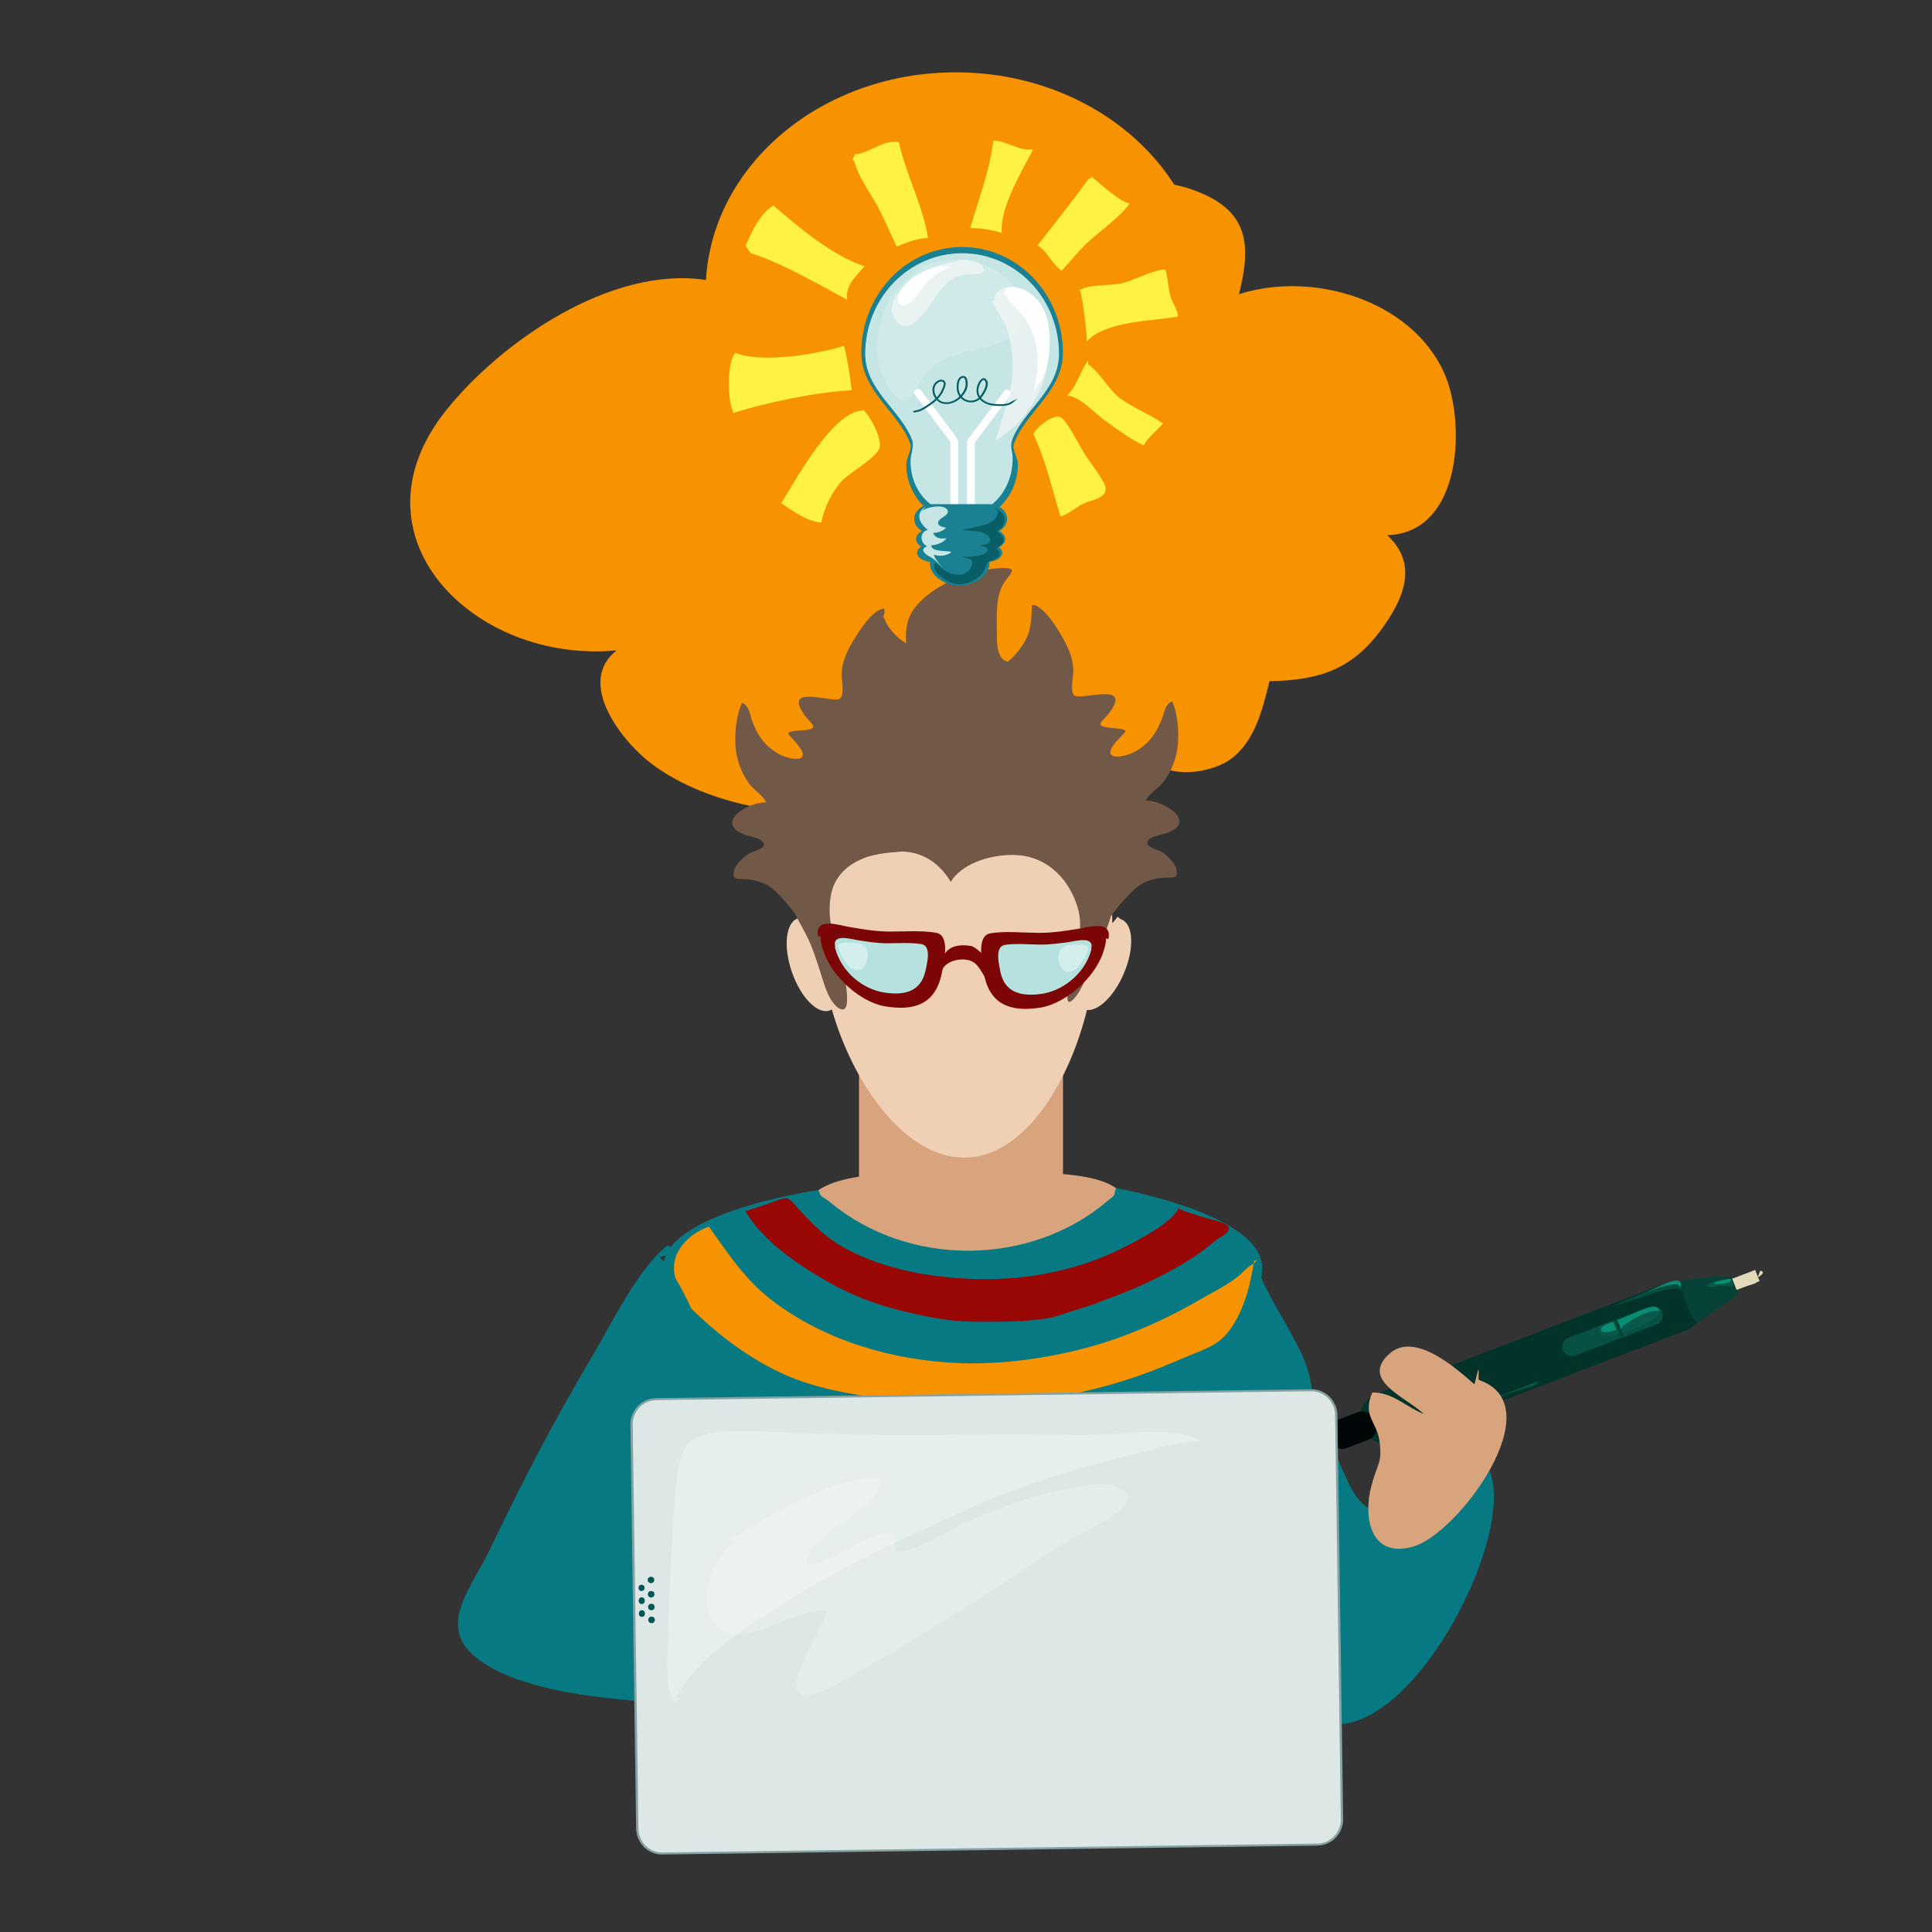 <?xml version="1.0" encoding="utf-8"?>
<!-- Generator: Adobe Illustrator 16.0.0, SVG Export Plug-In . SVG Version: 6.00 Build 0)  -->
<!DOCTYPE svg PUBLIC "-//W3C//DTD SVG 1.1//EN" "http://www.w3.org/Graphics/SVG/1.1/DTD/svg11.dtd">
<svg version="1.1" id="Calque_1" xmlns:x="http://ns.adobe.com/Extensibility/1.0/" xmlns:i="http://ns.adobe.com/AdobeIllustrator/10.0/" xmlns:graph="http://ns.adobe.com/Graphs/1.0/"
	 xmlns="http://www.w3.org/2000/svg" xmlns:xlink="http://www.w3.org/1999/xlink" x="0px" y="0px" width="80px" height="80px"
	 viewBox="0 0 80 80" enable-background="new 0 0 80 80" xml:space="preserve">
<rect x="0" y="0" width="80" height="80" fill="#333333" stroke="none"/>
<path fill="#89B9CF" d="M40.324,74.812c0,0.179-0.559,0.321-1.246,0.321c-0.691,0-1.249-0.143-1.249-0.321
	c0-0.173,0.558-0.314,1.249-0.314C39.766,74.497,40.324,74.639,40.324,74.812z"/>
<path fill="#F79200" d="M59.792,15.422c-1.367-3-5.434-4.221-8.488-3.24c0.521-2.068,0.407-3.502-1.916-4.324
	c-0.233-0.083-0.492-0.154-0.764-0.212c-1.771-2.774-5.157-4.651-9.048-4.651c-5.542,0-10.068,3.809-10.343,8.598
	c-3.944-0.597-8.481,2.56-10.745,5.378c-4.202,5.233,1.147,10.525,7.046,9.96c-1.71,1.34,0.236,3.795,1.463,4.709
	c2.346,1.748,6.115,2.39,8.992,1.788c0.914-0.191,1.943-1.452,2.716-1.489c0.736-0.036,1.48,0.872,2.325,1.062
	c2.501,0.562,4.671-0.607,6.439-2.009c0.37,1.353,2.548,1.105,3.464,0.461c1.038-0.731,1.36-2.14,1.635-3.247
	c2.053-0.036,3.433-0.479,4.671-2.195c0.908-1.261,1.487-2.664,0.205-3.849C60.585,22.06,60.696,17.41,59.792,15.422z"/>
<path fill="#067982" d="M51.91,51.893c0.517,2.612,3.745,5.113,1.782,7.424c1.936,0.051,1.205,0.037,1.84,1.412
	c0.369,0.801,0.643,1.696,1.734,1.996c1.716,0.471,3.056-1.188,4.42-1.816c1.192,3-4.033,12.582-7.604,10.081
	c-1.139-0.797-1.789-3.144-2.365-4.321c-0.583-1.19-1.139-2.357-1.497-3.641c-0.536-1.92,0.071-3.789-0.202-5.394L51.91,51.893z"/>
<g>
	<g>
		<g>
			<g>
				<path fill="#D8A47D" d="M46.757,50.26c0.001,1.883-3.045,3.406-6.804,3.408c-3.758-0.002-7.359-1.595-6.805-3.404
					c0.524-1.709,3.002-1.711,6.76-1.713C43.667,48.551,46.755,48.381,46.757,50.26z"/>
				<rect x="35.569" y="42.917" fill="#D8A47D" width="8.448" height="8.502"/>
				<path fill="#EFD0B4" d="M46.45,38.079c-0.285-0.127-0.039-0.235-0.393,0.149c-0.006-4.239-1.758-7.881-6.489-7.765
					c-4.367,0.108-6.166,3.506-6.182,7.718c-0.311-0.362-0.077-0.25-0.355-0.153c-0.497,0.176-0.604,1.171-0.24,2.224
					c0.366,1.054,1.065,1.766,1.563,1.59c0.033-0.012,0.062-0.025,0.089-0.043c0.935,3.241,3.104,6.139,5.483,6.137
					c2.372,0,4.277-2.881,5.083-6.113c0.479,0.045,1.13-0.582,1.525-1.51C46.974,39.289,46.937,38.287,46.45,38.079z"/>
			</g>
			<path fill="#067982" d="M52.257,52.608c0.227-2.306-6.048-3.411-6.048-3.411c-0.124,0.402,0.036,0.211-0.396,0.572
				c-3.209,2.688-8.202,2.691-11.423,0.028c-0.412-0.339-0.368-0.146-0.498-0.52c0,0-6.587,0.938-6.42,3.281
				c-0.072,0.071,0.209,0.95,0.237,1.002l4.301,9.3l15.883-0.039l3.833-8.809c0.104-0.402,0.528-1.221,0.528-1.221
				c0.002-0.014,0-0.03-0.004-0.047C52.255,52.699,52.251,52.654,52.257,52.608z"/>
			<path fill="#725846" d="M37.338,27.449c0.177,0.078,0.699,0.348,0.905,0.266c0.198-0.08,0.104-0.42,0.116-0.616
				c0.062-1.118,0.917-2.617,2.351-2.706c-0.108,0.351-0.493,0.638-0.581,1.052c-0.09,0.412-0.104,0.852,0.123,1.225
				c0.474,0.777,1.369,1.271,0.921,2.261C40.61,30.175,39,29.845,38.3,28.93c-0.267-0.349-0.933-0.936-0.855-1.383L37.338,27.449z"
				/>
			<path fill="#725846" d="M48.146,35.3c-0.122-0.085-0.589-0.212-0.63-0.345c-0.096-0.307,0.605-0.388,0.821-0.467
				c1.186-0.433-0.015-1.314-0.891-1.342c0.116-0.269,0.524-0.497,0.722-0.757c0.34-0.446,0.557-1.007,0.603-1.546
				c0.046-0.551,0.001-1.281-0.235-1.799c-0.301,0.115-0.332,0.501-0.434,0.753c-0.215,0.536-0.482,0.953-1.029,1.284
				c-0.51,0.308-1.514,0.445-0.912-0.301c0.459-0.565,0.762-0.554-0.198-0.645c-0.734-0.072-0.269-0.277,0.014-0.677
				c0.884-1.253-1.255-0.425-1.498-0.667c-0.185-0.184-0.026-0.822-0.034-1.043c-0.017-0.465-0.174-0.865-0.41-1.282
				c-0.189-0.337-0.805-1.414-1.297-1.421c-0.046,0.678-0.027,1.189-0.476,1.784c-0.206,0.272-0.384,0.466-0.54,0.568
				c-0.488-0.104-0.445-0.923-0.445-1.257c0-0.625-0.055-1.33,0.238-1.906c0.222-0.429,0.766-0.747-0.066-0.71
				c-1.161,0.052-2.458,0.556-3.256,1.302c-0.623,0.583-0.708,1.086-0.671,1.817c-0.342-0.206-0.726-0.582-0.884-0.979
				c-0.001-0.001,0-0.001-0.001-0.002c0.022-0.021-0.084-0.126-0.058-0.139l0.046-0.135c-0.002-0.059-0.004-0.12-0.007-0.184
				c-0.492,0-1.13,1.065-1.329,1.398c-0.246,0.413-0.411,0.812-0.439,1.275c-0.012,0.22,0.131,0.863-0.059,1.042
				c-0.249,0.237-2.367-0.628-1.511,0.641c0.273,0.405,0.734,0.617-0.001,0.676c-0.961,0.075-0.66,0.07-0.214,0.644
				c0.586,0.754-0.415,0.601-0.917,0.283c-0.541-0.341-0.797-0.762-1.001-1.302c-0.094-0.252-0.117-0.642-0.417-0.76
				c-0.248,0.514-0.308,1.244-0.274,1.796c0.033,0.538,0.238,1.104,0.567,1.555c0.191,0.263,0.593,0.5,0.705,0.77
				c-0.878,0.012-2.097,0.873-0.922,1.327c0.214,0.083,0.915,0.175,0.812,0.482c-0.044,0.132-0.515,0.249-0.639,0.334
				c-0.211,0.143-0.534,0.441-0.583,0.689c-0.083,0.422,0.105,0.315,0.533,0.354c0.461,0.042,0.844,0.175,1.158,0.474
				c0.276,0.263,0.582,0.61,0.824,0.938c0.173,0.357,0.394,0.715,0.556,1.058c0.2,0.429,0.339,0.874,0.484,1.317
				c0.138,0.418,0.253,0.898,0.505,1.27c0.235,0.347,0.6,0.537,0.617,0.003c0.049-1.512-0.997-2.905-0.648-4.488
				c0.17-0.772,0.761-1.248,1.501-1.504c0.314-0.089,0.66-0.16,1.062-0.184c0.135-0.01,0.261-0.022,0.38-0.034
				c0.91,0.044,1.533,0.503,2.002,1.257c0.496-0.826,1.844-1.187,2.821-1.1c1.283,0.113,2.092,1.076,2.418,2.115
				c0.319,1.013-0.094,2.062-0.297,3.062c-0.041,0.203-0.303,1.24,0.145,0.777c0.38-0.395,0.622-1.194,0.847-1.677
				c0.27-0.58,0.52-1.157,0.692-1.746c0.264-0.383,0.661-0.828,1.009-1.146c0.32-0.293,0.706-0.419,1.169-0.454
				c0.428-0.03,0.615,0.079,0.541-0.344C48.67,35.751,48.354,35.448,48.146,35.3z"/>
		</g>
		<g>
			<g>
				<path fill="#B5E2DF" d="M34.511,38.777c-0.179,0.124,0.03,0.698,0.109,0.863c0.15,0.313,0.327,0.582,0.55,0.841
					c0.202,0.235,0.443,0.409,0.702,0.56c0.231,0.134,0.455,0.146,0.708,0.199c0.491,0.104,1.246,0.116,1.559-0.391
					c0.247-0.398,0.465-1.091,0.284-1.554c-0.147-0.379-0.358-0.343-0.698-0.378c-0.428-0.046-0.86-0.009-1.292-0.012
					c-0.392-0.005-0.798-0.042-1.18-0.107c-0.271-0.046-0.556-0.135-0.809,0c-0.014,0.038,0.002,0.052,0.013,0.071L34.511,38.777z"
					/>
				<path fill="#7C0505" d="M38.773,38.628c-0.604-0.114-1.351-0.049-1.959-0.055c-0.6-0.004-1.124-0.1-1.69-0.197
					c-0.378-0.065-1.386-0.416-1.251,0.387c0.064,0.034,0.066-0.015,0.096-0.028c0.063,1.389,1.533,2.738,2.671,2.933
					c1.178,0.203,2.099-0.057,2.359-1.379C39.096,39.799,39.344,38.737,38.773,38.628z M38.324,40.189
					c-0.188,0.871-0.861,1.043-1.723,0.908c-0.831-0.131-1.772-0.815-2.034-1.887c-0.021,0.008,0.056-0.008,0.008-0.029
					c-0.099-0.528,0.64-0.297,0.916-0.255c0.415,0.066,0.797,0.129,1.235,0.132c0.445,0.002,0.99-0.039,1.432,0.036
					C38.574,39.166,38.394,39.867,38.324,40.189z"/>
				<path opacity="0.4" fill="#B5E2DF" d="M36.688,39.145c0.262,0.168,0.434,0.532,0.48,0.854c0.046,0.311-0.05,0.496-0.14,0.771
					c-0.159,0.487,0.721,0.246,0.91,0.048c0.268-0.28,0.348-0.755,0.333-1.141c-0.014-0.359-0.254-0.481-0.57-0.484
					c-0.168-0.001-0.946-0.114-0.979-0.063L36.688,39.145z"/>
				<path opacity="0.4" fill="#FFFFFF" d="M34.729,39.073c-0.093,0.17,0.11,0.48,0.196,0.629c0.127,0.219,0.296,0.439,0.551,0.466
					c0.337,0.035,0.537-0.514,0.429-0.822c-0.084-0.239-0.33-0.299-0.534-0.304c-0.161-0.002-0.567-0.062-0.662,0.087
					c0.019,0.046,0.005-0.014,0.019-0.02L34.729,39.073z"/>
			</g>
			<g>
				<path fill="#B5E2DF" d="M45.264,38.872c0.176,0.129-0.046,0.698-0.13,0.861c-0.157,0.312-0.341,0.576-0.569,0.832
					c-0.206,0.233-0.452,0.401-0.714,0.547c-0.234,0.131-0.457,0.139-0.712,0.188c-0.495,0.094-1.249,0.094-1.55-0.418
					c-0.238-0.404-0.44-1.1-0.249-1.561c0.155-0.375,0.364-0.336,0.706-0.366c0.429-0.037,0.86,0.008,1.293,0.012
					c0.389,0.003,0.797-0.027,1.181-0.087c0.271-0.042,0.558-0.123,0.81,0.015c0.012,0.039-0.006,0.051-0.018,0.071L45.264,38.872z"
					/>
				<path fill="#7C0505" d="M40.742,40.304c0.229,1.327,1.145,1.604,2.325,1.421c1.144-0.176,2.643-1.499,2.739-2.887
					c0.028,0.015,0.03,0.064,0.094,0.033c0.153-0.801-0.861-0.467-1.241-0.411c-0.57,0.088-1.094,0.175-1.694,0.168
					c-0.608-0.006-1.353-0.083-1.96,0.02C40.432,38.745,40.657,39.813,40.742,40.304z M41.609,39.125
					c0.443-0.068,0.989-0.017,1.435-0.011c0.438,0.004,0.821-0.053,1.238-0.109c0.276-0.039,1.02-0.256,0.908,0.269
					c-0.048,0.021,0.029,0.04,0.008,0.03c-0.285,1.068-1.242,1.734-2.076,1.851c-0.865,0.118-1.533-0.063-1.703-0.938
					C41.356,39.894,41.19,39.189,41.609,39.125z"/>
				<path opacity="0.4" fill="#B5E2DF" d="M43.079,39.202c-0.268,0.164-0.445,0.523-0.502,0.845
					c-0.051,0.309,0.039,0.496,0.123,0.773c0.148,0.488-0.726,0.232-0.909,0.031c-0.262-0.285-0.331-0.761-0.308-1.147
					c0.021-0.358,0.264-0.477,0.58-0.474c0.168,0.001,0.949-0.096,0.981-0.047L43.079,39.202z"/>
				<path opacity="0.4" fill="#FFFFFF" d="M45.041,39.164c0.087,0.173-0.122,0.479-0.212,0.625
					c-0.132,0.218-0.307,0.435-0.561,0.456c-0.338,0.029-0.525-0.521-0.411-0.829c0.089-0.237,0.335-0.294,0.541-0.294
					c0.159,0,0.567-0.052,0.659,0.099c-0.02,0.046-0.006-0.016-0.017-0.02V39.164z"/>
			</g>
			<path fill="#7C0505" d="M38.957,40.448c-0.014-0.588,0.629-0.763,1.053-0.709c0.477,0.062,0.593,0.463,0.84,0.83
				c0.001-0.2-0.079-0.435-0.111-0.635c-0.03-0.189,0.13-0.095,0.122-0.286c-0.146-0.1-0.468-0.445-0.655-0.478
				c-0.209-0.036-0.459-0.041-0.662,0.017c-0.475,0.129-0.621,0.641-0.633,1.112c0.045-0.01,0.02-0.035,0.031-0.072L38.957,40.448z"
				/>
		</g>
	</g>
	<path fill="#990704" d="M48.829,49.983c-0.225,0.536-1.209,1.086-1.738,1.38c-0.908,0.502-1.8,0.883-2.83,1.157
		c-1.891,0.505-3.74,0.554-5.681,0.29c-1.308-0.18-2.721-0.597-3.82-1.256c-0.721-0.433-1.313-1.063-1.845-1.668
		c-0.298-0.338-0.351-0.322-0.805-0.152c-0.406,0.154-0.842,0.282-1.242,0.416c0.706,1.229,2.161,2.211,3.428,2.937
		c0.892,0.511,1.933,0.915,2.956,1.169c1.083,0.264,2.022,0.469,3.128,0.475c1.002,0.004,1.938,0.008,2.923-0.131
		c0.43-0.061,0.987-0.29,1.406-0.408c0.402-0.113,0.799-0.274,1.188-0.418c1.15-0.426,2.259-0.929,3.279-1.562
		c0.422-0.26,0.765-0.52,1.131-0.823c0.215-0.179,0.736-0.38,0.541-0.614c-0.166-0.197-0.848-0.307-1.1-0.398
		c-0.309-0.109-0.672-0.193-0.955-0.34c0.029-0.011,0.059-0.025,0.086-0.039L48.829,49.983z"/>
	<path fill="#F79200" d="M51.907,52.325c-0.266,0.133-0.438,0.366-0.662,0.546c-0.471,0.373-1.058,0.648-1.583,0.957
		c-1.048,0.613-2.192,1.15-3.358,1.57c-1.951,0.705-4.42,1.124-6.538,1.046c-2.828-0.104-5.585-0.938-7.723-2.541
		c-1.182-0.886-1.873-1.97-2.69-3.112c-0.59,0.215-1.059,0.587-1.32,1.126c-0.324,0.665,0.039,1.718,0.563,2.239
		c1.154,1.154,2.712,2.326,4.324,2.941c1.709,0.654,3.724,0.828,5.552,1.002c2.903,0.273,6.134-0.223,8.814-1.178
		c0.813-0.288,1.602-0.652,2.396-0.968c0.663-0.263,1.024-0.522,1.381-1.091c0.506-0.805,0.734-1.752,0.863-2.652
		c0.044-0.01,0.093-0.029,0.137-0.037L51.907,52.325z"/>
	<path fill="#990704" d="M49.958,58.08c-1.851,0.926-5.025,1.582-7.115,1.711c-2.192,0.135-4.327-0.048-6.503-0.257
		c-2.014-0.194-4.028-0.437-5.876-1.136c-0.126-0.048-0.397-0.373-0.519-0.405c0.315,0.461,0.638,1.479,0.852,1.978
		c0.111,0.26,0.377,0.596,0.541,0.834c0.148,0.217,0.372,0.184,0.682,0.318c1.299,0.57,2.992,0.511,4.399,0.628
		c1.69,0.141,3.37,0.244,5.072,0.301c1.46,0.048,2.906-0.063,4.355-0.11c0.58-0.018,1.842-0.359,2.383-0.527
		c0.42-0.133,1.486-2.629,1.654-3.161c0.055-0.171-0.662,0.351-0.637,0.173L49.958,58.08z"/>
</g>
<path fill="#E2DABA" d="M72.861,53.05l-1.087,0.417c-0.137,0.053-0.289-0.008-0.34-0.138l0,0c-0.051-0.128,0.02-0.274,0.156-0.327
	l1.088-0.416"/>
<g>
	<path fill="#02332A" d="M57.755,59.705c-0.516,0.195-1.086-0.034-1.275-0.515l-0.09-0.231c-0.19-0.48,0.072-1.031,0.588-1.229
		l12.081-4.627c0.515-0.197,1.085,0.035,1.274,0.514l0.092,0.232c0.189,0.48-0.075,1.031-0.589,1.229L57.755,59.705z"/>
	<path fill="#09594A" d="M65.249,56.117c-0.213,0.08-0.453-0.014-0.531-0.215l0,0c-0.079-0.2,0.031-0.43,0.246-0.512l3.324-1.273
		c0.215-0.083,0.453,0.014,0.533,0.213l0,0c0.078,0.201-0.031,0.43-0.246,0.513L65.249,56.117z"/>
	<path fill="#054236" d="M71.96,53.513c-0.037-0.095-0.072-0.19-0.111-0.284c-0.051-0.108-0.1-0.219-0.149-0.33
		c-0.589-0.135-2.108,0.135-2.108,0.135s0.05,0.47,0.219,0.918c0.271,0.732,0.487,0.815,0.487,0.815s1.319-0.886,1.685-1.186
		C71.972,53.559,71.964,53.535,71.96,53.513z"/>
	
		<rect x="66.619" y="54.964" transform="matrix(0.366 0.93 -0.93 0.366 93.673 -27.48)" fill="#054236" width="0.779" height="0.121"/>
	<path opacity="0.3" fill="#054236" d="M71.911,53.514c-0.236,0.09-0.447,0.108-0.695,0.145c-0.274,0.039-0.602,0.092-0.844-0.056
		c-0.266-0.16-0.28-0.356-0.159-0.595c-0.06-0.017-0.528,0.011-0.561,0.057c-0.03,0.045,0.028,0.293,0.032,0.354
		c0.009,0.121,0.057,0.238,0.101,0.352c0.085,0.217,0.171,0.428,0.29,0.623c0.049,0.08,0.094,0.154,0.163,0.221
		c0.096,0.088,0.104,0.03,0.216-0.047c0.291-0.202,0.607-0.382,0.895-0.6c0.094-0.07,0.641-0.346,0.57-0.467L71.911,53.514z"/>
	<path opacity="0.3" fill="#054236" d="M71.675,52.914c-0.102,0.059-0.36,0.078-0.502,0.113c-0.209,0.047-0.407,0.104-0.604,0.189
		c-0.263,0.109-0.515,0.309-0.421,0.598c0.152,0.471,0.68,0.416,1.076,0.264c-0.145,0.043-0.281,0.17-0.41,0.25
		c-0.143,0.088-0.275,0.185-0.41,0.285c-0.121,0.09-0.146,0.125-0.236,0.016c-0.062-0.08-0.102-0.164-0.146-0.254
		c-0.184-0.356-0.316-0.731-0.377-1.117c-0.013-0.082-0.036-0.125,0.035-0.188c0.066-0.062,0.166-0.061,0.252-0.07
		c0.244-0.025,0.487-0.054,0.729-0.084c0.192-0.023,0.389-0.049,0.577-0.057c0.164-0.008,0.332,0.028,0.496,0.021L71.675,52.914z"/>
	<path opacity="0.3" fill="#054236" d="M68.585,54.109c0.081,0.002,0.149,0.139,0.141,0.213c-0.016,0.134-0.195,0.258-0.301,0.33
		c-0.334,0.233-0.753,0.377-1.141,0.503c-0.26,0.085-0.693,0.249-0.957,0.12c-0.205-0.1-0.104-0.236-0.083-0.391
		c-0.233,0.076-0.461,0.186-0.692,0.275c-0.213,0.081-0.456,0.146-0.658,0.252c-0.199,0.102-0.327,0.356-0.235,0.557
		c0.13,0.283,0.522,0.199,0.767,0.107c0.732-0.272,1.453-0.573,2.194-0.819c0.281-0.092,0.543-0.211,0.808-0.341
		c0.175-0.086,0.34-0.178,0.391-0.373c0.045-0.174-0.054-0.391-0.246-0.438c0.012,0.015,0.016-0.004,0.035-0.004L68.585,54.109z"/>
	<path fill="#098E74" d="M68.646,54.174c-0.092-0.186-0.771,0.11-0.916,0.174c-0.247,0.107-0.518,0.237-0.771,0.32
		c0.08,0.108,0.126,0.26,0.179,0.393c-0.043-0.113,0.233-0.27,0.312-0.324c0.189-0.132,0.393-0.23,0.602-0.322
		c0.156-0.068,0.334-0.133,0.505-0.138c0.033-0.001,0.126,0.023,0.144-0.007c0.025-0.041-0.059-0.104-0.085-0.115L68.646,54.174z"/>
	<path fill="#098E74" d="M66.798,54.748c-0.123,0.014-0.576,0.17-0.494,0.346c0.066,0.145,0.508,0.018,0.629-0.031
		c-0.042-0.103-0.09-0.226-0.148-0.32L66.798,54.748z"/>
</g>
<path fill="#FFFFFF" d="M56.88,57.802c0.213,0.058,0.312,0.345,0.401,0.519c0.097,0.187,0.17,0.387,0.249,0.585
	c0.091,0.235,0.26,0.62,0.011,0.833c0.088-0.025,0.173-0.049,0.261-0.088c-0.016-0.388-0.158-0.715-0.283-1.091
	c-0.061-0.181-0.123-0.364-0.215-0.536c-0.043-0.079-0.102-0.161-0.173-0.219c-0.05-0.041-0.188-0.129-0.204-0.021L56.88,57.802z"/>
<path fill="#000706" d="M55.751,59.967c-0.276,0.104-0.6-0.063-0.723-0.379l0,0c-0.124-0.314-0.002-0.654,0.273-0.758l0.93-0.358
	c0.275-0.104,0.598,0.063,0.723,0.379l0,0c0.123,0.314,0.001,0.655-0.274,0.759L55.751,59.967z"/>
<path opacity="0.5" fill="#02332A" d="M69.984,54.82c-0.204-0.004-0.517,0.164-0.733,0.247c-0.48,0.185-0.963,0.368-1.443,0.554
	c-0.842,0.322-1.688,0.657-2.561,0.873c-0.747,0.184-1.471,0.385-2.231,0.484c-0.473,0.063-0.909,0.152-1.347-0.043
	c-0.155-0.068-0.313-0.148-0.459-0.23c-0.061-0.037-0.325-0.275-0.359-0.284c-0.188-0.044-3.578,1.193-3.982,1.485
	c-0.197,0.141-0.33,0.352-0.209,0.538c0.045,0.072,0.229,0.129,0.297,0.23c0.064,0.094,0.11,0.263,0.115,0.364
	c0.015,0.278-0.234,0.419,0.061,0.535c0.251,0.101,0.648-0.02,0.898-0.074c0.592-0.133,1.187-0.421,1.758-0.641
	c1.219-0.467,2.41-1.071,3.643-1.527c1.191-0.445,2.45-0.806,3.65-1.266c0.385-0.146,3.034-1.094,2.954-1.3L69.984,54.82z"/>
<path opacity="0.3" fill="#098E74" d="M69.583,53.438c-0.111-0.27-1.326,0.184-1.544,0.256c-0.517,0.175-1.095,0.324-1.573,0.502
	c0.662-0.253,1.293-0.561,1.952-0.812c0.248-0.096,0.53-0.254,0.791-0.306c0.206-0.039,0.543,0.151,0.354,0.368
	c0.024,0.016,0.031-0.003,0.057-0.005L69.583,53.438z"/>
<path opacity="0.3" fill="#098E74" d="M71.669,52.973c-0.172-0.039-0.466,0.053-0.645,0.098c-0.137,0.033-0.561,0.17-0.229,0.215
	c0.182,0.025,0.385-0.041,0.568-0.042c0.141,0,0.293,0.032,0.426-0.001c-0.027-0.084-0.07-0.263-0.143-0.277L71.669,52.973z"/>
<path opacity="0.4" fill="#098E74" d="M63.696,57.186c-1.238,0.473-2.497,0.998-3.773,1.328c-0.422,0.109-0.855,0.241-1.283,0.294
	c-0.203,0.026-0.33-0.013-0.521-0.111c-0.059-0.03-0.36-0.271-0.411-0.241c-0.002,0.003-0.007,0.004-0.01,0.004
	c0.054,0.195,0.182,0.355,0.237,0.555c0.052,0.186,0.003,0.313-0.04,0.5c1.711-0.535,3.304-1.391,4.994-1.954
	c0.236-0.077,0.678-0.149,0.813-0.354L63.696,57.186z"/>
<path fill="#E2DABA" d="M72.883,52.619c0.343,0.052-0.181,0.346-0.304,0.383c-0.201,0.062-0.499,0.117-0.559-0.139
	c-0.086,0.038-0.186,0.064-0.27,0.082c0.043,0.148,0.084,0.297,0.152,0.447c0.255-0.112,0.535-0.158,0.8-0.26"/>
<path fill="#098E74" d="M71.642,52.949c-0.088,0.025-0.714,0.095-0.662,0.219c0.113,0,0.812,0,0.689-0.203
	c-0.015-0.002-0.028,0-0.044,0.002L71.642,52.949z"/>
<path fill="#098E74" d="M69.574,53.295c-0.084-0.328-1.151,0.145-1.363,0.189c0.288-0.11,0.544-0.254,0.829-0.363
	c0.139-0.053,0.277-0.105,0.418-0.096c0.186,0.012,0.135,0.158,0.139,0.287c-0.015,0.013,0.016-0.023,0.012-0.02L69.574,53.295z"/>
<path fill="#D8A47D" d="M61.054,57.323c-0.8-0.706-2.478-2.181-3.508-1.28c-1.264,1.107,0.705,1.823,1.409,2.507
	c-0.767-0.308-1.304-0.913-2.131-0.889c-0.423,0.974,0.192,1.22,0.296,1.994c0.122,0.918-0.062,0.872-0.33,1.858
	c-0.36,1.322-0.044,3.043,1.741,2.524c1.863-0.542,5.788-5.86,2.703-6.896c-0.036-0.14,0.022-0.312-0.024-0.437L61.054,57.323z"/>
<path fill="#067982" d="M27.95,51.893c-0.13-0.121-0.09-0.264-0.315-0.324c-1.264,1.025-2.315,3.252-3.153,4.662
	c-1.502,2.529-2.872,5.145-4.133,7.805c-0.775,1.633-2.22,3.209-0.753,4.5c1.423,1.252,4.231,1.648,6.021,1.826
	c3.423,0.341,10.352,1.282,8.205-4.03c-1.193-2.95-2.786-5.715-3.866-8.697c-0.591-1.627-1.472-4.331-2.637-5.585L27.95,51.893z"/>
<g>
	<g>
		<path fill="#DDE8E6" d="M54.56,76.379c0.565-0.006,1.017-0.481,1.01-1.062l-0.236-16.714c-0.008-0.579-0.473-1.043-1.038-1.034
			L27.16,57.938c-0.564,0.006-1.016,0.482-1.008,1.061l0.236,16.715c0.008,0.58,0.472,1.044,1.037,1.037L54.56,76.379z"/>
		<path fill="#86A2A3" d="M27.425,76.791L27.425,76.791c-0.589,0.008-1.077-0.475-1.084-1.076L26.104,59
			c-0.007-0.602,0.465-1.097,1.055-1.105l27.136-0.369c0.589-0.008,1.077,0.475,1.085,1.076l0.237,16.715
			c0.008,0.602-0.467,1.096-1.056,1.105L27.425,76.791z M54.296,57.609l-27.135,0.369c-0.538,0.008-0.969,0.465-0.961,1.02
			l0.236,16.715c0.008,0.557,0.451,1.001,0.989,0.994l0,0.041v-0.041l27.134-0.369c0.538-0.007,0.97-0.465,0.961-1.021
			l-0.235-16.714C55.278,58.047,54.834,57.604,54.296,57.609z"/>
	</g>
	<path opacity="0.3" fill="#FFFFFF" d="M27.977,70.347c0.907-1.765,2.917-2.968,4.624-4.05c2.391-1.518,5.002-2.688,7.593-3.861
		c2.003-0.908,4.08-1.551,6.219-2.082c1.049-0.26,2.245-0.663,3.321-0.669c-1.021-0.726-3.835-0.214-5.105-0.251
		c-2.077-0.061-4.161-0.027-6.254,0c-2.058,0.027-4.114-0.069-6.153-0.127c-0.908-0.027-3.205-0.257-3.802,0.538
		c-0.402,0.536-0.437,1.926-0.495,2.582c-0.097,1.056-0.125,2.11-0.181,3.167c-0.05,0.996-0.067,2-0.104,3.008
		c-0.014,0.312-0.035,2.494,0.56,1.672L27.977,70.347z"/>
	<path opacity="0.2" fill="#FFFFFF" d="M30.188,63.811c1.68-1.064,4.164-2.68,6.269-2.597c0.043,1.476-3.128,2.145-3.052,3.593
		c1.018-0.107,1.925-0.889,2.884-1.212c0.815-0.275,0.859-0.086,0.743,0.624c0.729,0.174,2.287-0.9,2.955-1.186
		c1.06-0.451,2.12-0.897,3.253-1.16c0.725-0.166,2.281-0.596,3.024-0.302c1.382,0.544-0.905,1.611-1.423,1.896
		c-1.755,0.962-3.32,2.177-5.028,3.203c-1.445,0.867-2.866,1.786-4.348,2.6c-0.358,0.195-1.862,1.204-2.351,0.855
		c-0.634-0.451,1.051-2.789,1.115-3.424c-1.388-0.21-4.162,2.299-4.896-0.007c-0.284-0.892,0.334-2.364,1.078-2.886L30.188,63.811z"
		/>
	<ellipse fill="#045656" cx="26.565" cy="65.751" rx="0.126" ry="0.131"/>
	<ellipse fill="#045656" cx="26.573" cy="66.281" rx="0.126" ry="0.141"/>
	<ellipse fill="#045656" cx="26.58" cy="66.813" rx="0.126" ry="0.14"/>
	<circle fill="#045656" cx="26.964" cy="66.014" r="0.136"/>
	<circle fill="#045656" cx="26.972" cy="66.543" r="0.136"/>
	<circle fill="#045656" cx="26.979" cy="67.076" r="0.136"/>
	<ellipse fill="#045656" cx="26.956" cy="65.422" rx="0.136" ry="0.131"/>
</g>
<g>
	<g>
		<path fill="#198192" d="M44.013,14.61c0-2.421-1.869-4.382-4.175-4.382c-2.304,0-4.172,1.961-4.172,4.382
			c0,1.592,1.564,2.476,2.021,3.753c0.096,0.27-0.159,0.562-0.159,0.867c0,1.317,1.034,2.385,2.309,2.385
			c1.276,0,2.31-1.068,2.31-2.385c0-0.305-0.254-0.597-0.158-0.867C42.448,17.086,44.013,16.202,44.013,14.61z"/>
		<path fill="#C5E6E4" d="M43.851,14.654c0-2.302-1.797-4.168-4.013-4.168c-2.215,0-4.011,1.867-4.011,4.168
			c0,1.516,1.503,2.355,1.944,3.572c0.093,0.256-0.067,0.583-0.067,0.875c0,1.253,0.909,2.218,2.134,2.218
			c1.228,0,2.094-1.076,2.094-2.33c0-0.29-0.118-0.507-0.024-0.764C42.347,17.01,43.851,16.17,43.851,14.654z"/>
		<path fill="#FFFFFF" d="M39.676,21.175c0,0.081-0.072,0.146-0.162,0.146l0,0c-0.088,0-0.162-0.065-0.162-0.146v-2.896
			c0-0.08,0.074-0.144,0.162-0.144l0,0c0.09,0,0.162,0.064,0.162,0.144V21.175z"/>
		<path fill="#FFFFFF" d="M39.609,18.116c0.041,0.054,0.014,0.134-0.061,0.177l0,0c-0.074,0.045-0.168,0.039-0.209-0.016
			l-1.479-1.967c-0.041-0.053-0.014-0.132,0.062-0.177l0,0c0.073-0.045,0.167-0.038,0.207,0.016L39.609,18.116z"/>
		<path fill="#FFFFFF" d="M40.041,21.211c0,0.081,0.072,0.146,0.162,0.146l0,0c0.09,0,0.162-0.065,0.162-0.146v-2.896
			c0-0.079-0.072-0.144-0.162-0.144l0,0c-0.09,0-0.162,0.065-0.162,0.144V21.211z"/>
		<path fill="#FFFFFF" d="M40.107,18.152c-0.041,0.053-0.014,0.133,0.062,0.178l0,0c0.072,0.044,0.166,0.037,0.207-0.018l1.48-1.965
			c0.04-0.054,0.014-0.133-0.062-0.178l0,0c-0.074-0.046-0.166-0.038-0.206,0.016L40.107,18.152z"/>
		<path opacity="0.7" fill="#D3ECEC" d="M38.34,10.893c-0.367,0.423-0.941,0.736-1.298,1.221c-0.393,0.535-0.553,1.002-0.657,1.626
			c-0.111,0.672-0.084,1.285,0.203,1.923c0.238,0.528,0.848,1.446,1.296,0.554c0.444-0.878,0.866-1.277,1.903-1.589
			c0.809-0.243,1.937-0.283,2.392-1.039c0.668-1.11-0.365-2.221-1.49-2.659c-0.433-0.168-1.062-0.216-1.579-0.148
			c-0.516,0.068-0.812,0.201-1.256,0.407L38.34,10.893z"/>
		<path opacity="0.73" fill="#F4F5F5" d="M39.758,10.782c-0.662,0.128-1.351,0.292-1.904,0.701c-0.48,0.355-1.173,1.063-0.841,1.666
			c0.491,0.893,1.223-0.119,1.519-0.556c0.342-0.505,0.701-1.113,1.387-1.219c0.291-0.045,1.069,0.072,0.741-0.379
			c-0.198-0.27-0.897-0.272-1.187-0.175L39.758,10.782z"/>
		<path opacity="0.73" fill="#F4F5F5" d="M41.054,12.446c0.242,0.485,0.613,0.896,0.74,1.489c0.117,0.547,0.169,1.161,0.113,1.728
			c-0.092,0.906-0.459,1.713-0.675,2.575c1.128-0.656,1.939-1.896,2.132-3.092c0.182-1.119,0.27-2.714-1.134-3.207
			c-0.409-0.143-1.095,0.01-1.056,0.508H41.054z"/>
		<path fill="#198192" d="M41.702,21.485c0,0.338-0.338,0.61-0.756,0.61h-2.337c-0.417,0-0.756-0.272-0.756-0.61l0,0
			c0-0.336,0.339-0.609,0.756-0.609h2.337C41.364,20.876,41.702,21.149,41.702,21.485L41.702,21.485z"/>
		<path fill="#198192" d="M41.622,22.318c0,0.245-0.326,0.444-0.725,0.444h-2.239c-0.4,0-0.724-0.199-0.724-0.444l0,0
			c0-0.244,0.324-0.443,0.724-0.443h2.239C41.296,21.875,41.622,22.074,41.622,22.318L41.622,22.318z"/>
		<path fill="#198192" d="M41.5,22.891c0,0.213-0.311,0.388-0.692,0.388h-2.14c-0.384,0-0.693-0.174-0.693-0.388l0,0
			c0-0.214,0.31-0.389,0.693-0.389h2.14C41.189,22.502,41.5,22.677,41.5,22.891L41.5,22.891z"/>
		<path fill="#FFFFFF" d="M41.905,11.892c-0.598-0.046-0.094,0.627,0.078,0.784c0.344,0.312,0.557,0.599,0.732,1.02
			c0.35,0.841,0.3,1.626,0.086,2.482c0.682-0.67,0.766-2.033,0.57-2.881c-0.105-0.461-0.318-0.855-0.727-1.157
			c-0.268-0.195-1.136-0.523-1.064,0.122L41.905,11.892z"/>
		<path fill="#FFFFFF" d="M38.299,11.226c-0.398,0.158-0.784,0.447-1.002,0.812c-0.201,0.335-0.173,0.818,0.353,0.51
			c0.299-0.175,0.487-0.603,0.728-0.842c0.278-0.274,0.595-0.549,1.001-0.628c-0.443-0.212-1.223,0.18-1.566,0.442L38.299,11.226z"
			/>
		<ellipse fill="#198192" cx="39.737" cy="23.298" rx="1.236" ry="0.943"/>
		<path fill="#085E66" d="M41.217,20.999c0.274,0.264-0.058,0.597-0.339,0.693c-0.322,0.11-0.675,0.172-1.009,0.243
			c0.295,0.07,0.635,0.018,0.915,0.158c0.126,0.063,0.269,0.193,0.199,0.335c-0.072,0.147-0.293,0.112-0.414,0.183
			c0.091,0.012,0.256,0.004,0.309,0.088c0.074,0.119-0.088,0.222-0.189,0.259c-0.247,0.091-0.571,0.109-0.831,0.085
			c0.219,0.103,0.494,0.083,0.371,0.396c-0.068,0.181-0.266,0.351-0.484,0.357c-0.244,0.007-0.414-0.041-0.611-0.169
			c-0.102-0.067-0.172-0.126-0.25-0.213c-0.082-0.09-0.15-0.166-0.195-0.015c-0.055,0.182,0.168,0.412,0.311,0.52
			c0.172,0.132,0.387,0.239,0.611,0.266c0.43,0.053,0.947-0.2,1.138-0.561c0.049-0.094,0.083-0.191,0.129-0.283
			c0.045-0.09,0.008-0.061,0.098-0.102c0.051-0.022,0.108-0.031,0.162-0.055c0.102-0.046,0.224-0.102,0.254-0.213
			c0.031-0.119-0.059-0.17-0.121-0.26c0.115-0.103,0.285-0.178,0.285-0.345c0.002-0.187-0.191-0.258-0.269-0.404
			c0.202-0.029,0.317-0.3,0.31-0.458c-0.01-0.187-0.123-0.322-0.297-0.409c-0.048,0.043-0.019,0.106,0,0.161L41.217,20.999z"/>
		<path fill="#085E66" d="M37.863,17.093l-0.06-0.049c0.038-0.039,0.088-0.047,0.138-0.055c0.026-0.003,0.054-0.008,0.082-0.017
			c0.126-0.038,0.258-0.127,0.373-0.204c0.024-0.017,0.047-0.032,0.07-0.046c0.098-0.065,0.189-0.138,0.267-0.213
			c-0.041-0.057-0.074-0.121-0.097-0.192c-0.056-0.186-0.021-0.365,0.095-0.481c0.065-0.065,0.182-0.128,0.283-0.11
			c0.043,0.007,0.102,0.033,0.135,0.108c0.049,0.117-0.115,0.42-0.15,0.476c-0.043,0.068-0.098,0.137-0.161,0.204
			c0.058,0.062,0.128,0.107,0.202,0.127c0.207,0.054,0.395-0.02,0.514-0.09c0.062-0.036,0.121-0.08,0.174-0.129
			c-0.057-0.079-0.092-0.169-0.105-0.27c-0.004-0.019-0.059-0.449,0.162-0.559c0.086-0.043,0.145-0.025,0.18-0.004
			c0.119,0.077,0.111,0.312,0.1,0.397c-0.023,0.15-0.109,0.308-0.234,0.438c0.07,0.078,0.164,0.132,0.27,0.155
			c0.15,0.033,0.303-0.007,0.423-0.108c-0.099-0.152-0.114-0.333-0.048-0.526c0.004-0.011,0.097-0.272,0.243-0.286
			c0.057-0.005,0.108,0.028,0.151,0.096c0.126,0.205-0.132,0.58-0.185,0.652c-0.018,0.026-0.039,0.05-0.059,0.071
			c0.103,0.127,0.27,0.21,0.477,0.238c0.127,0.017,0.533,0.06,0.724-0.054c0.011-0.011,0.024-0.021,0.04-0.028l0.278-0.132
			l-0.231,0.192c-0.01,0.008-0.021,0.016-0.033,0.022c-0.001,0.001-0.001,0.001-0.001,0.002l-0.001-0.001
			c-0.207,0.132-0.614,0.094-0.787,0.072c-0.223-0.03-0.406-0.121-0.523-0.257c-0.138,0.111-0.31,0.156-0.487,0.119
			c-0.121-0.027-0.225-0.086-0.303-0.171c-0.055,0.05-0.115,0.095-0.18,0.133c-0.189,0.111-0.395,0.146-0.578,0.098
			c-0.088-0.024-0.168-0.074-0.234-0.143c-0.081,0.076-0.172,0.148-0.271,0.214c-0.021,0.014-0.044,0.029-0.067,0.044
			c-0.121,0.082-0.257,0.173-0.396,0.216c-0.034,0.011-0.066,0.015-0.094,0.02C37.908,17.068,37.881,17.074,37.863,17.093z
			 M38.979,15.797c-0.059,0-0.135,0.036-0.188,0.09c-0.097,0.095-0.126,0.25-0.076,0.41c0.019,0.057,0.043,0.109,0.074,0.155
			c0.055-0.059,0.103-0.118,0.14-0.18c0.064-0.104,0.174-0.346,0.145-0.412c-0.016-0.036-0.039-0.056-0.072-0.062
			C38.992,15.797,38.986,15.797,38.979,15.797z M40.727,15.734c0,0-0.001,0-0.003,0c-0.059,0.006-0.136,0.127-0.174,0.234
			c-0.058,0.164-0.047,0.317,0.028,0.446c0.013-0.015,0.024-0.031,0.036-0.047c0.107-0.148,0.268-0.435,0.182-0.575
			C40.78,15.766,40.753,15.734,40.727,15.734z M39.883,15.641c-0.014,0-0.033,0.004-0.061,0.018
			c-0.129,0.062-0.143,0.33-0.123,0.484c0.014,0.081,0.041,0.156,0.082,0.22c0.105-0.118,0.18-0.256,0.199-0.387
			c0.018-0.109,0.004-0.283-0.064-0.326C39.912,15.647,39.902,15.641,39.883,15.641z"/>
		<path fill="#C5E6E4" d="M38.34,20.968c-0.471,0.315-0.266,0.694,0.078,0.976c-0.361,0.087-0.323,0.549-0.025,0.669
			c-0.372,0.159-0.02,0.376,0.149,0.463c0.21,0.106,0.366,0.322,0.528,0.492c-0.086-0.108-0.425-0.499-0.389-0.601
			c0.18,0.092,0.586,0.04,0.709-0.113c-0.182-0.062-0.835,0.012-0.825-0.274c0.204-0.011,0.521-0.112,0.622-0.295
			c-0.217,0.036-0.449,0.017-0.541-0.202l0.016-0.015c0.178-0.006,0.363-0.08,0.5-0.197c-0.002-0.012-0.008-0.021-0.018-0.031
			c-0.232-0.022-0.413-0.147-0.217-0.335c0.102-0.1,0.398-0.206,0.303-0.389c-0.139-0.27-0.962-0.119-1.093,0.093L38.34,20.968z"/>
	</g>
</g>
<path fill="#FFF243" d="M35.811,17c-1.26-0.11-2.881,2.909-3.46,3.832c0.478,0.337,1.082,0.762,1.655,0.807
	c0.131-0.603,0.369-1.116,0.752-1.613c0.322-0.42,1.518-1.036,1.662-1.476c0.134-0.408-0.524-1.622-0.819-1.654L35.811,17z"/>
<path fill="#FFF243" d="M30.346,17.102c1.545-0.468,3.32-0.84,4.922-0.946c-0.068-0.569-0.165-1.245-0.319-1.837
	c-1.08,0.346-3.404,0.733-4.497,0.291c-0.389,0.379-0.295,2.15-0.106,2.39V17.102z"/>
<path fill="#FFF243" d="M31.082,10.482c1.277,0.395,2.853,1.317,3.998,1.929c-0.092-0.604,0.385-0.978,0.717-1.389
	c-1.278-0.397-2.766-1.634-3.77-2.516c-0.559,0.332-0.902,1.102-1.155,1.665L31.082,10.482z"/>
<path fill="#FFF243" d="M35.285,6.603c0.027-0.138,0.201,0.429,0.274,0.582c0.23,0.478,0.539,0.915,0.791,1.382
	c0.292,0.541,0.519,1.111,0.784,1.65c0.395-0.179,0.857-0.349,1.296-0.362c-0.215-1.356-0.92-2.629-1.208-3.968
	c-0.693-0.123-1.254,0.511-1.92,0.51c0.067,0.013,0.088-0.02,0.141-0.051L35.285,6.603z"/>
<path fill="#FFF243" d="M41.118,5.93c-0.154,1.177-0.626,2.404-0.94,3.509c0.487,0.023,0.861,0.063,1.3,0.208
	c-0.067-1.1,0.822-2.517,1.302-3.463c-0.62,0.082-1.075-0.365-1.661-0.358V5.93z"/>
<path fill="#FFF243" d="M45.058,7.43c-0.684,0.94-1.395,1.843-2.096,2.727c0.432,0.286,0.6,0.771,0.994,1.055
	c0.413-0.432,0.752-0.894,1.219-1.297c0.527-0.454,1.207-0.951,1.613-1.494c-0.373-0.015-1.26-0.84-1.572-1.095L45.058,7.43z"/>
<path fill="#FFF243" d="M44.69,11.982c0.088-0.053,0.32,1.786,0.311,2.154c0.762-0.842,2.728-0.843,3.78-1.025
	c-0.021-0.296-0.237-0.56-0.32-0.869c-0.097-0.359-0.097-0.734-0.206-1.081c-0.496,0.004-1.252,0.431-1.779,0.562
	c-0.485,0.122-1.424,0.033-1.785,0.309V11.982z"/>
<path fill="#FFF243" d="M45.058,14.931c-0.33,0.422-0.454,1.053-0.875,1.45c0.553,0.035,1.129,0.72,1.57,1.032
	c0.504,0.359,1.051,0.78,1.607,1.029c0.195-0.371,0.553-0.597,0.791-0.911c-0.559-0.394-1.225-0.629-1.779-1.048
	c-0.508-0.384-0.797-1.038-1.314-1.397V14.931z"/>
<path fill="#FFF243" d="M42.746,17.878c0.53,1.088,0.806,2.327,1.165,3.509c0.294-0.067,0.662-0.403,0.99-0.55
	c0.32-0.143,0.902-0.201,0.883-0.62c-0.012-0.269-0.724-1.177-0.898-1.459c-0.171-0.278-0.715-1.378-0.994-1.49
	c-0.332-0.134-1.066,0.522-1.092,0.712L42.746,17.878z"/>
</svg>
